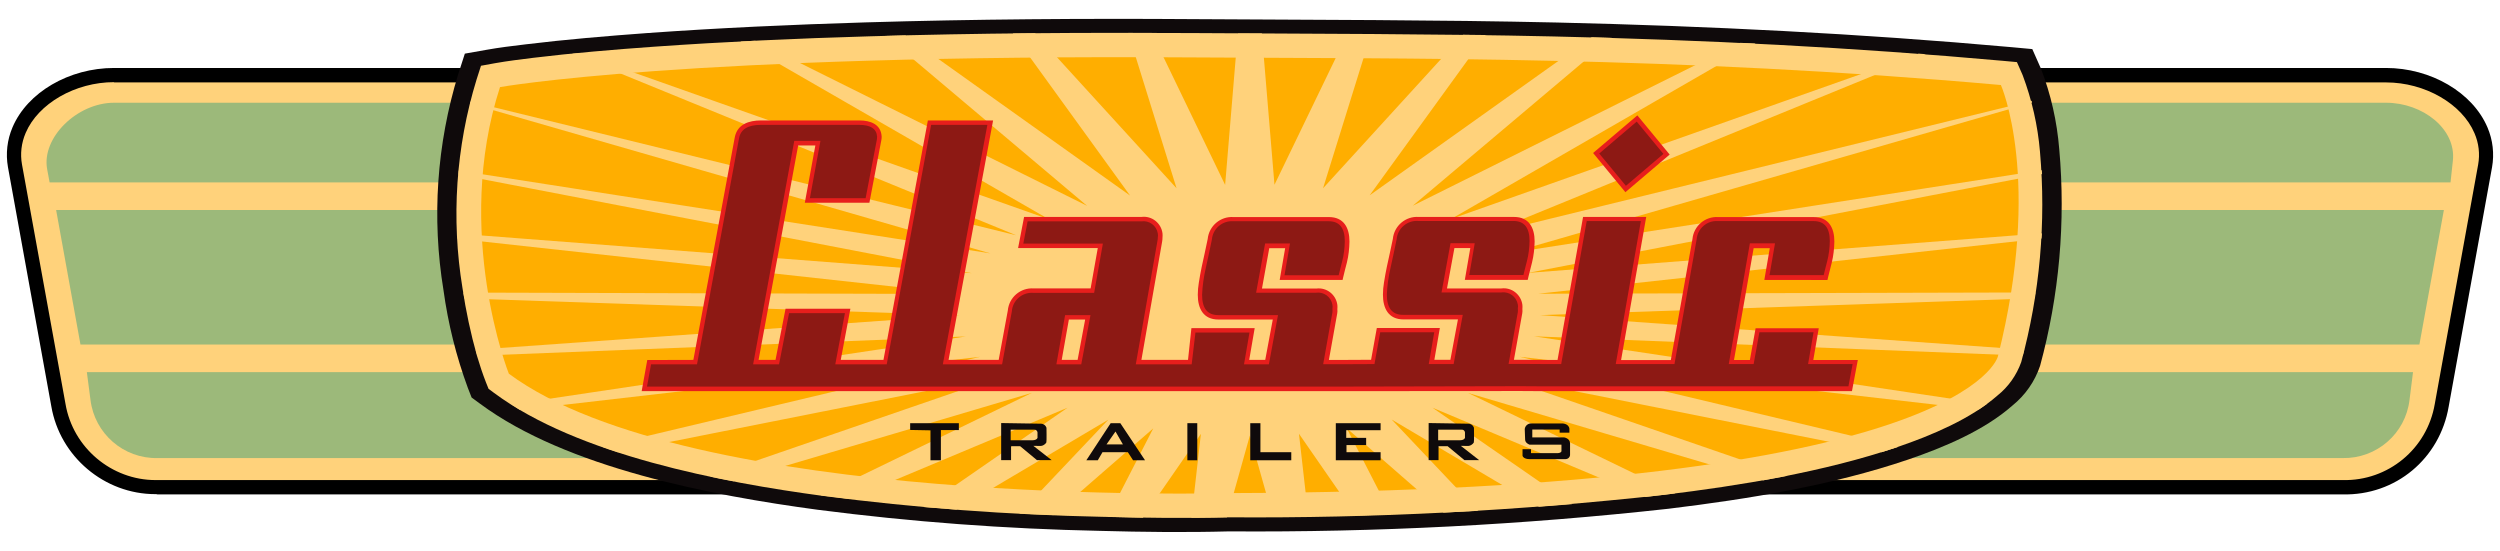 <?xml version="1.0" encoding="utf-8"?>
<!-- Generator: Adobe Illustrator 27.2.0, SVG Export Plug-In . SVG Version: 6.00 Build 0)  -->
<svg version="1.1" id="Layer_1" xmlns="http://www.w3.org/2000/svg" xmlns:xlink="http://www.w3.org/1999/xlink" x="0px" y="0px"
	 viewBox="0 0 1920 423" style="enable-background:new 0 0 1920 423;" xml:space="preserve">
<style type="text/css">
	.st0{fill-rule:evenodd;clip-rule:evenodd;fill:#FFD27B;}
	.st1{fill-rule:evenodd;clip-rule:evenodd;fill:#9CB97A;}
	.st2{fill-rule:evenodd;clip-rule:evenodd;fill:#0F0A0B;}
	.st3{fill-rule:evenodd;clip-rule:evenodd;fill:#FFAE00;}
	.st4{fill-rule:evenodd;clip-rule:evenodd;fill:#E71E1C;}
	.st5{fill-rule:evenodd;clip-rule:evenodd;fill:#8D1914;}
	.st6{fill:#0F0A0B;}
</style>
<g>
	<g id="Group_1560_00000058565380823552139060000010061125255063308465_">
		<g id="Path_3365_00000052090643823920435150000010871037421928132779_">
			<path class="st0" d="M1879.6,286.8l-4.4,24.3c-6.3,36.9-38.6,63.7-76.1,63H120.9c-37.4,0.7-69.8-26-76.1-63L11.5,127.3
				c-1.7-9.2-0.6-18.8,3.1-27.4c10.9-25.7,42-42.3,73-42.3h1744.8c31,0,62.1,16.7,73,42.3c3.7,8.6,4.8,18.1,3.1,27.4L1879.6,286.8z"
				/>
			<path d="M119.3,379.5c-39.1,0-73.3-28.8-79.9-67.5L6.1,128.3C4.3,118,5.5,107.4,9.6,97.8c11.4-26.9,43.5-45.6,78-45.6h1744.8
				c34.5,0,66.6,18.8,78,45.7c4.1,9.6,5.3,20.2,3.5,30.5l-33.3,183.8c-6.8,39.9-40.6,68.5-81.6,67.5H120.9
				C120.4,379.5,119.9,379.5,119.3,379.5z M87.6,63.1c-29.8,0-58.3,16.4-67.9,39c-3.3,7.7-4.3,16.1-2.8,24.3l33.4,183.8
				c5.7,33.6,35.3,58.5,69.2,58.5c0.5,0,0.9,0,1.4,0h1678.3c34.8,0.8,64.8-23.9,70.7-58.4l33.3-183.8c1.5-8.2,0.5-16.6-2.8-24.2
				c-9.6-22.6-38.1-39-67.9-39H87.6z"/>
		</g>
		<path id="Path_3366_00000083776247140395590650000009855560619457623182_" class="st1" d="M1853.2,285.8l-2.7,21.4
			c-3.1,25.9-25.3,45.1-51.4,44.6H120.9c-26,0.5-48.2-18.8-51.4-44.6l-2.8-21.4H1853.2z M1876.9,161.3l-18.8,103.3H61.8L43.1,161.3
			H1876.9z M87.6,78.9h1744.8c28.3,0,54.1,20.2,51.4,44.6l-1.8,16.6H38.1l-1.9-10.2C31.8,105.7,59.3,78.9,87.6,78.9"/>
		<path id="Path_3367_00000111905041957116409220000006235190859671778696_" class="st2" d="M1566.8,280.9
			c-4,12-11.4,22.6-21.3,30.6c-21.8,19.2-52.9,32.2-80.2,41.5c-58.7,19.9-122.3,30.2-183.7,37.7c-112.1,12.4-224.9,18.2-337.7,17.4
			c-33.1,0.9-66.2,0.5-99.2-0.4c-72.5-1.5-144.8-6.9-216.7-16.2c-81.2-10.9-192.8-32.1-259.4-81.5l-6.4-4.7l-2.9-7.4
			c-8.9-24.2-15.2-49.4-18.7-75c-9.1-55.4-5.2-112.2,11.3-165.9l5.1-15.8l16.4-2.9c9.9-1.8,20-3,30-4.2c31.1-3.8,62.4-6.4,93.6-8.7
			c55.8-4,111.7-6.5,167.6-8.2c84-2.5,168.1-3.1,252.1-2.5c93.1,0.6,186.1,0.5,279.2,2.6c116.4,2.7,232.8,8.5,348.7,18.9l16.2,1.5
			l6.6,14.9c7.7,19.9,12.4,40.8,14.1,62C1586.5,170.4,1581.5,226.8,1566.8,280.9"/>
		<path id="Path_3368_00000008148712578477417800000004318246701020219306_" class="st0" d="M1552.3,278.1
			c-3.6,10.1-9.9,19-18.3,25.7c-20.5,18-50.9,30.7-76.4,39.4c-56.9,19.3-120.8,29.7-180.2,36.9c-110.7,12.2-222.1,18-333.5,17.2
			c-32.4,0.9-65.5,0.4-97.9-0.4c-71.5-1.5-142.8-6.8-213.7-16c-78.1-10.5-188.5-31.4-252.8-79.1l-4.3-3.2l-2-5
			c-2.5-6.4-4.8-13.3-6.9-20.4c-4.8-17-8.5-34.4-11.1-51.9c-8.8-53.5-5.1-108.4,10.8-160.2l3.4-10.6l11-2c9.6-1.7,19.6-2.9,29.2-4.1
			c30.6-3.7,61.5-6.3,92.3-8.5c55.1-3.9,110.4-6.4,165.7-8c83.1-2.5,166.2-3,249.3-2.5c92.1,0.6,184.2,0.5,276.4,2.6
			c115.2,2.6,230,8.4,344.8,18.7l10.9,1l4.4,10c7.1,18.9,11.6,38.6,13.3,58.7C1571.5,170.8,1566.6,225.5,1552.3,278.1"/>
		<path id="Path_3369_00000114038299371220713210000000126756647814874294_" class="st3" d="M384,66.9c0,0,141.1-25.4,533.1-22.8
			c161.4,1.1,368.1-1.2,619.6,21.2c0,0,32.1,72.1-2.3,208.4c0,0-23.5,103.4-590.6,105c0,0-413.5,11.6-553-91.7
			C390.7,286.9,347.9,178.1,384,66.9"/>
		<path id="Path_3370_00000080929640065752081310000001216729445950334336_" class="st0" d="M969.1,25.7l9.7,116.2l55.9-115.7
			l18.1,0.4l-36.7,118l107.6-117.9l17.4,0.2l-89.2,123.1l170.5-121.4l15.4,0.5l-152.8,128.9l251.4-125.1l11.8,0.5l-233.8,134.8
			l359.2-127l5.4,0.4l-339.6,138.9l420.9-103.1l0.3,1.4l-401.4,115.6l408.9-63.7l0.2,3l-394.9,75.9l394.8-30.4l-0.3,4l-386.6,42.4
			l381.9-1l-0.7,4.5l-379.7,12.9l371.8,26.5l-1.1,4.6l-375.4-14.8l347.7,52l-6.2,4.3L1167,274l290.8,69.2l-12.7,4.1L1150,288.6
			l222.9,76.8l-18.7,3.5l-226.7-67.1l159.1,77.1l-22.9,2.8l-163.6-68.6l107.2,74.1l-25.3,2l-113.2-67l66.4,70.1l-26.6,1.4
			l-74.3-64.8l34,66.2l-27.2,0.8l-43.5-62.8l7.2,63.5l-27.3,0.4l-17.6-62.5l-17.6,62.8l-27.3,0.3l7.3-64.4l-44.6,64.4l-26.9-0.7
			l34.9-67.9l-76.5,66.6l-26.3-1.2l68.3-72.1l-116.7,69.1l-24.9-2l110.3-76.3l-167.5,70.2l-22.1-2.9l162.2-78.7l-229.2,67.9l-18-3.6
			l224.7-77.4l-295.5,58.7l-12.3-4.2L752.8,274l-353.4,40.8l-6.7-4.2l349-52.2l-375.1,14.8l-1.3-4.6l371.5-26.5l-380.2-12.9
			l-0.7-4.5l382.5,1.1l-386.9-42.4l-0.2-4l395.1,30.4l-394.3-75.7l0.2-3.1l408.3,63.6L361,79.5l0.4-1.5l419.1,102.7l-341-139.4
			l5-0.5l361,127.6L568.6,31.9l11.4-0.6l254.9,126.8L680.2,27.6l15.1-0.4l172.6,123L777.8,25.7l17.1-0.2l108.7,119.1L866.5,25.3
			h18.1L940.9,142l9.7-116.3L969.1,25.7z"/>
		<path id="Path_3371_00000039102688361050446810000003888904782889558706_" class="st4" d="M833.4,245.4h-12.5l-5.5,31h12.2
			L833.4,245.4z M532.5,276.4l31.8-170.9c1.9-10.1,10.9-13,20.1-13h75.6c8.3,0,16.5,2.8,17.1,12.2c0,0.9,0,1.9-0.2,2.8l-9.2,48.2
			h-49.6l8.1-44h-13.2l-30.4,164.7h13l7.7-39.3h49.8l-7.4,39.3h32.8l34.1-183.9h50.1l-34.2,183.9h4.3l0,0h34.2l7-37.9
			c0.9-10.1,9.7-17.7,19.9-17h43.7l5.5-31h-61.2l4.6-23.9h90.2c7.9-1,15.1,4.7,16.1,12.6c0.1,1.1,0.1,2.1,0,3.2
			c0,1.1-0.1,2.2-0.3,3.3l-15.9,90.7h35.8L915,252h48.6l-4.2,24.4h12.3l5.8-31h-41.8c-11.6,0-15.8-8.5-15.8-19
			c0-3.1,0.3-6.3,0.8-9.3c0.6-4.1,1.4-8.1,2.2-12.1c1.5-7.1,3.2-14.3,4.6-21.4c1-10.1,9.8-17.6,19.9-16.9h73.2
			c11.5,0,15.8,8.3,15.8,18.8c-0.1,5.5-0.7,10.9-2,16.2c-0.9,3.6-1.9,7.1-2.7,10.7l-0.6,2.6h-48.3l4.2-24.4h-12.2l-5.6,31h41.8
			c7.9-1,15.1,4.7,16.1,12.6c0.1,1.1,0.1,2.1,0,3.2c0.1,1.1,0.1,2.2-0.1,3.3l-6.4,35.7h14l18.4-0.1l4.4-24.4h48.4l-4.2,24.4h12.3
			l5.8-31h-41.8c-11.6,0-15.8-8.5-15.8-19c0-3.1,0.3-6.3,0.8-9.3c0.6-4.1,1.4-8.1,2.2-12.1c1.5-7.1,3.2-14.3,4.6-21.4
			c1-10.1,9.8-17.6,19.9-16.9h73.2c11.5,0,15.8,8.3,15.8,18.8c-0.1,5.5-0.7,10.9-2,16.2c-0.8,3.6-1.9,7.1-2.7,10.7l-0.6,2.6h-48.3
			l4.2-24.4h-12.2l-5.7,31h41.8c7.9-1,15.1,4.7,16.1,12.6c0.1,1.1,0.1,2.1,0,3.2c0.1,1.1,0.1,2.2-0.1,3.3l-6.4,35.7h8.2l16,0.1h9.3
			l19.6-109.8h48.5l-19.3,109.9h38.2l16.6-92.8c0.9-10.2,9.8-17.7,19.9-17h73.3c11.5,0,15.8,8.3,15.8,18.8c-0.1,5.5-0.7,10.9-2,16.2
			c-0.8,3.6-1.9,7.1-2.7,10.7l-0.6,2.6H1355l4.2-24.4h-12.4l-15.1,85.9h12.2l4.4-24.4h48.5l-4.2,24.4h34.2l-4.5,23.9h-238.8
			l-15.8-0.1l-136.5,0.1H492.8l4.3-23.9L532.5,276.4z M1282.3,118.7l-34,28.9l-24.8-30.1l34-28.9L1282.3,118.7z"/>
		<path id="Path_3372_00000178894185393685833800000001876021567586108599_" class="st4" d="M834.5,244.4H820l-5.8,33h14.3
			L834.5,244.4z M533.3,277.4l31.9-171.7c1.8-9.6,10.4-12.2,19.1-12.2h75.6c7.7,0,15.5,2.4,16.1,11.3c0,0.8,0,1.7-0.2,2.5l-9.1,47.4
			h-47.6l8.1-44h-15.2l-30.7,166.7h15l7.7-39.3h47.7l-7.4,39.3H679l34.1-183.9h48.1L727,277.4h6.3l0,0h34.2l7.1-38.7
			c0.8-9.6,9.2-16.8,18.9-16.2h44.6l5.9-33h-61.1l4.3-21.9h89.4c7.4-0.9,14.1,4.3,15,11.7c0.1,1,0.1,2.1,0,3.2
			c0,1.1-0.1,2.1-0.3,3.1l-16.1,91.8h37.9l2.9-24.4h46.5l-4.2,24.4h14.3l6.1-33h-43c-11,0-14.8-8.1-14.8-18c0.3-7.2,1.3-14.3,3-21.2
			c1.5-7.2,3.2-14.3,4.6-21.4c0.9-9.6,9.3-16.8,19-16.1h73.2c10.9,0,14.8,7.8,14.8,17.8c-0.1,5.4-0.7,10.7-2,16
			c-0.9,3.6-1.9,7.1-2.7,10.7l-0.4,1.9h-46.4l4.2-24.4h-14.3l-6,33h43c7.4-0.9,14.1,4.3,15,11.7c0.1,1,0.1,2.1,0,3.2
			c0.1,1.1,0.1,2.1,0,3.2l-6.6,36.9h15.2l19.3-0.1l4.4-24.4h46.4l-4.2,24.4h14.3l6.1-33h-43c-11,0-14.8-8.1-14.8-18
			c0.3-7.2,1.3-14.3,3-21.2c1.5-7.2,3.2-14.3,4.6-21.4c0.9-9.6,9.3-16.8,19-16.1h73.2c10.9,0,14.8,7.8,14.8,17.8
			c-0.1,5.4-0.7,10.7-2,16c-0.8,3.6-1.9,7.1-2.7,10.7l-0.4,1.9h-46.3l4.2-24.4H1116l-6,33h43c7.4-0.9,14.1,4.3,15,11.7
			c0.1,1,0.1,2.1,0,3.2c0.1,1,0.1,2.1,0,3.2l-6.6,36.9h9.4l16,0.1h10.1l19.6-109.8h46.5l-19.3,109.9h40.2l16.7-93.7
			c0.8-9.7,9.3-16.9,19-16.2h73.3c10.9,0,14.8,7.8,14.8,17.8c-0.1,5.4-0.7,10.7-2,16c-0.9,3.6-1.9,7.1-2.7,10.7l-0.4,1.9h-46.3
			l4.2-24.4H1346l-15.4,87.9h14.2l4.4-24.4h46.5l-4.2,24.4h34.2l-4.1,21.9h-238l-15.8-0.1l-136.5,0.1H494l4-21.9L533.3,277.4z
			 M1280.9,118.5l-32.4,27.6l-23.6-28.6l32.4-27.6L1280.9,118.5z"/>
		<path id="Path_3373_00000077287862785497784430000009695823484835726498_" class="st5" d="M837.5,242H818l-6.7,37.8h19.1
			L837.5,242z M1031.4,296.9H496.9l3.1-17.1h35.3l32.3-173.7c1.3-6.8,6.8-10.2,16.7-10.2h75.6c8.7,0,13.3,3,13.7,9
			c0,0.6,0,1.3-0.1,1.9l-8.7,45.4H622l8.1-44H610l-31.6,171.6h19.9l7.7-39.3h42.9l-7.4,39.3H681l34.1-183.9h43.2l-34.2,183.9h11.3
			l0,0h34.2l7.5-40.7c0.6-8.4,7.9-14.8,16.4-14.2c0.1,0,0.1,0,0.2,0h46.6l6.7-37.8h-61.1l3.3-17.1h87.3c6.1-0.9,11.7,3.2,12.7,9.3
			c0.2,1,0.2,2.1,0,3.1c0,0.9-0.1,1.8-0.3,2.7l-16.6,94.7h42.9l2.9-24.4h41.5l-4.2,24.4h19.1l7-37.8h-45.9
			c-8.3,0-12.4-5.2-12.4-15.6c0.3-7,1.3-13.9,2.9-20.8c1.5-7.1,3.2-14.3,4.6-21.5c0.7-8.5,8.1-14.8,16.5-14.2c0,0,0,0,0,0h73.2
			c8.3,0,12.4,5.1,12.4,15.4c-0.1,5.2-0.7,10.4-2,15.4c-0.9,3.6-1.9,7.2-2.7,10.7h-41.6l4.2-24.4h-19.1l-6.9,37.8h45.9
			c6.1-0.9,11.7,3.2,12.7,9.3c0.2,1,0.2,2.1,0,3.1c0.1,0.9,0.1,1.8,0,2.7l-7.1,39.8h18.1l21.3-0.1l4.4-24.4h41.5l-4.2,24.4h19.1
			l7-37.8h-45.9c-8.3,0-12.4-5.2-12.4-15.6c0.3-7,1.3-13.9,2.9-20.8c1.5-7.1,3.2-14.3,4.6-21.5c0.7-8.5,8.1-14.8,16.5-14.2
			c0,0,0,0,0,0h73.2c8.3,0,12.4,5.1,12.4,15.4c-0.1,5.2-0.7,10.4-2,15.4c-0.9,3.6-1.9,7.2-2.7,10.7h-41.6l4.2-24.4H1114l-6.9,37.8
			h45.9c6.1-0.9,11.7,3.3,12.7,9.3c0.2,1,0.2,2.1,0,3.1c0.1,0.9,0.1,1.8,0,2.7l-7.1,39.8h12.3l16,0.1h12.1l19.6-109.8h41.6
			l-19.3,109.8h45.1l17-95.6c0.6-8.4,7.9-14.8,16.3-14.2c0.1,0,0.2,0,0.3,0h73.3c8.3,0,12.4,5.1,12.4,15.4c-0.1,5.2-0.7,10.4-2,15.4
			c-0.9,3.6-1.9,7.2-2.7,10.7H1359l4.2-24.4h-19.3l-16.2,92.7h19.1l4.4-24.4h41.6l-4.2,24.4h34.2l-3.2,17.1h-236l-15.8-0.1
			L1031.4,296.9z M1277.5,118.2l-28.8,24.5l-20.5-24.8l28.8-24.5L1277.5,118.2z"/>
		<path id="Path_3374_00000085950505916319127150000012058487846435175840_" class="st6" d="M699,330.2V325h37.4v5.3h-13.8v23.2h-8
			v-23L699,330.2z"/>
		<path id="Path_3375_00000093140349547817931880000005070119495040581532_" class="st6" d="M860.4,325h-7.4l-18.7,28.5h8.8l3.6-6.2
			h19.5l4,6.2h9.2L860.4,325z M849.8,341.3l6.9-9.9l5.7,9.9H849.8z"/>
		
			<rect id="Rectangle_63_00000136387375448774978810000017227557414673197740_" x="911.9" y="325" class="st6" width="7.6" height="28.5"/>
		<path id="Path_3376_00000118382993380480551270000003073627393410211999_" class="st6" d="M960.2,325v28.5h31.5v-6.2H968V325
			H960.2z"/>
		<path id="Path_3377_00000059998577531824669520000005210263337908587450_" class="st6" d="M1025.9,325v28.5h34.4v-6.2h-26.2v-5.5
			h15.1v-5.5h-15.3v-5.9h26.4V325L1025.9,325z"/>
		<path id="Path_3378_00000087372654602285064100000011267906862885384358_" class="st6" d="M793.6,342.4l5.4,0.1
			c1.1,0,2.2-0.4,3.1-1.1c0.6-0.4,1.1-0.9,1.5-1.6c0.3-0.8,0.1-11.3,0.1-11.3c-0.6-1.8-2.3-3.1-4.2-3.1l-30.6-0.5v28.5h7.6v-10.7h7
			l12.9,10.7h11.3L793.6,342.4z M792.5,338.1h-16.3v-8.1h18c1.3-0.2,2.5,0.8,2.6,2.1c0,0.2,0,0.4,0,0.5v3.7
			C795.9,338.4,792.5,338.1,792.5,338.1"/>
		<path id="Path_3379_00000029015183918286102370000016041558140424420227_" class="st6" d="M1121.9,342.4l5.4,0.1
			c1.1,0,2.2-0.4,3.1-1.1c0.6-0.4,1.1-0.9,1.5-1.6c0.3-0.8,0.1-11.3,0.1-11.3c-0.6-1.8-2.3-3.1-4.2-3.1l-30.6-0.5v28.5h7.6v-10.7h7
			l12.9,10.7h11.3L1121.9,342.4z M1120.8,338.1h-16.3v-8.1h18c1.3-0.2,2.5,0.8,2.6,2.1c0,0.2,0,0.4,0,0.5v3.7
			C1124.2,338.4,1120.8,338.1,1120.8,338.1"/>
		<path id="Path_3380_00000041277660377967158540000000475773355527761066_" class="st6" d="M1169.3,345h6.5v3h20.5
			c0,0,2.6,0,2.9-1.5v-5h-24.5c0,0-3.3-1.1-3.4-3.8c-0.1-2.6-0.3-8.2-0.3-8.2c0.3-2.5,2.4-4.3,4.9-4.3h23.9c0,0,4.9,0,5.5,4v3.1
			h-7.5v-2.4h-21v6h24.3c0,0,4.7,0.6,4.7,4.7v8.2c0.2,2-1.3,3.7-3.3,3.8c-0.2,0-0.4,0-0.6,0h-25.7c0,0-6,0.6-6.9-2.6L1169.3,345z"/>
	</g>
</g>
</svg>
